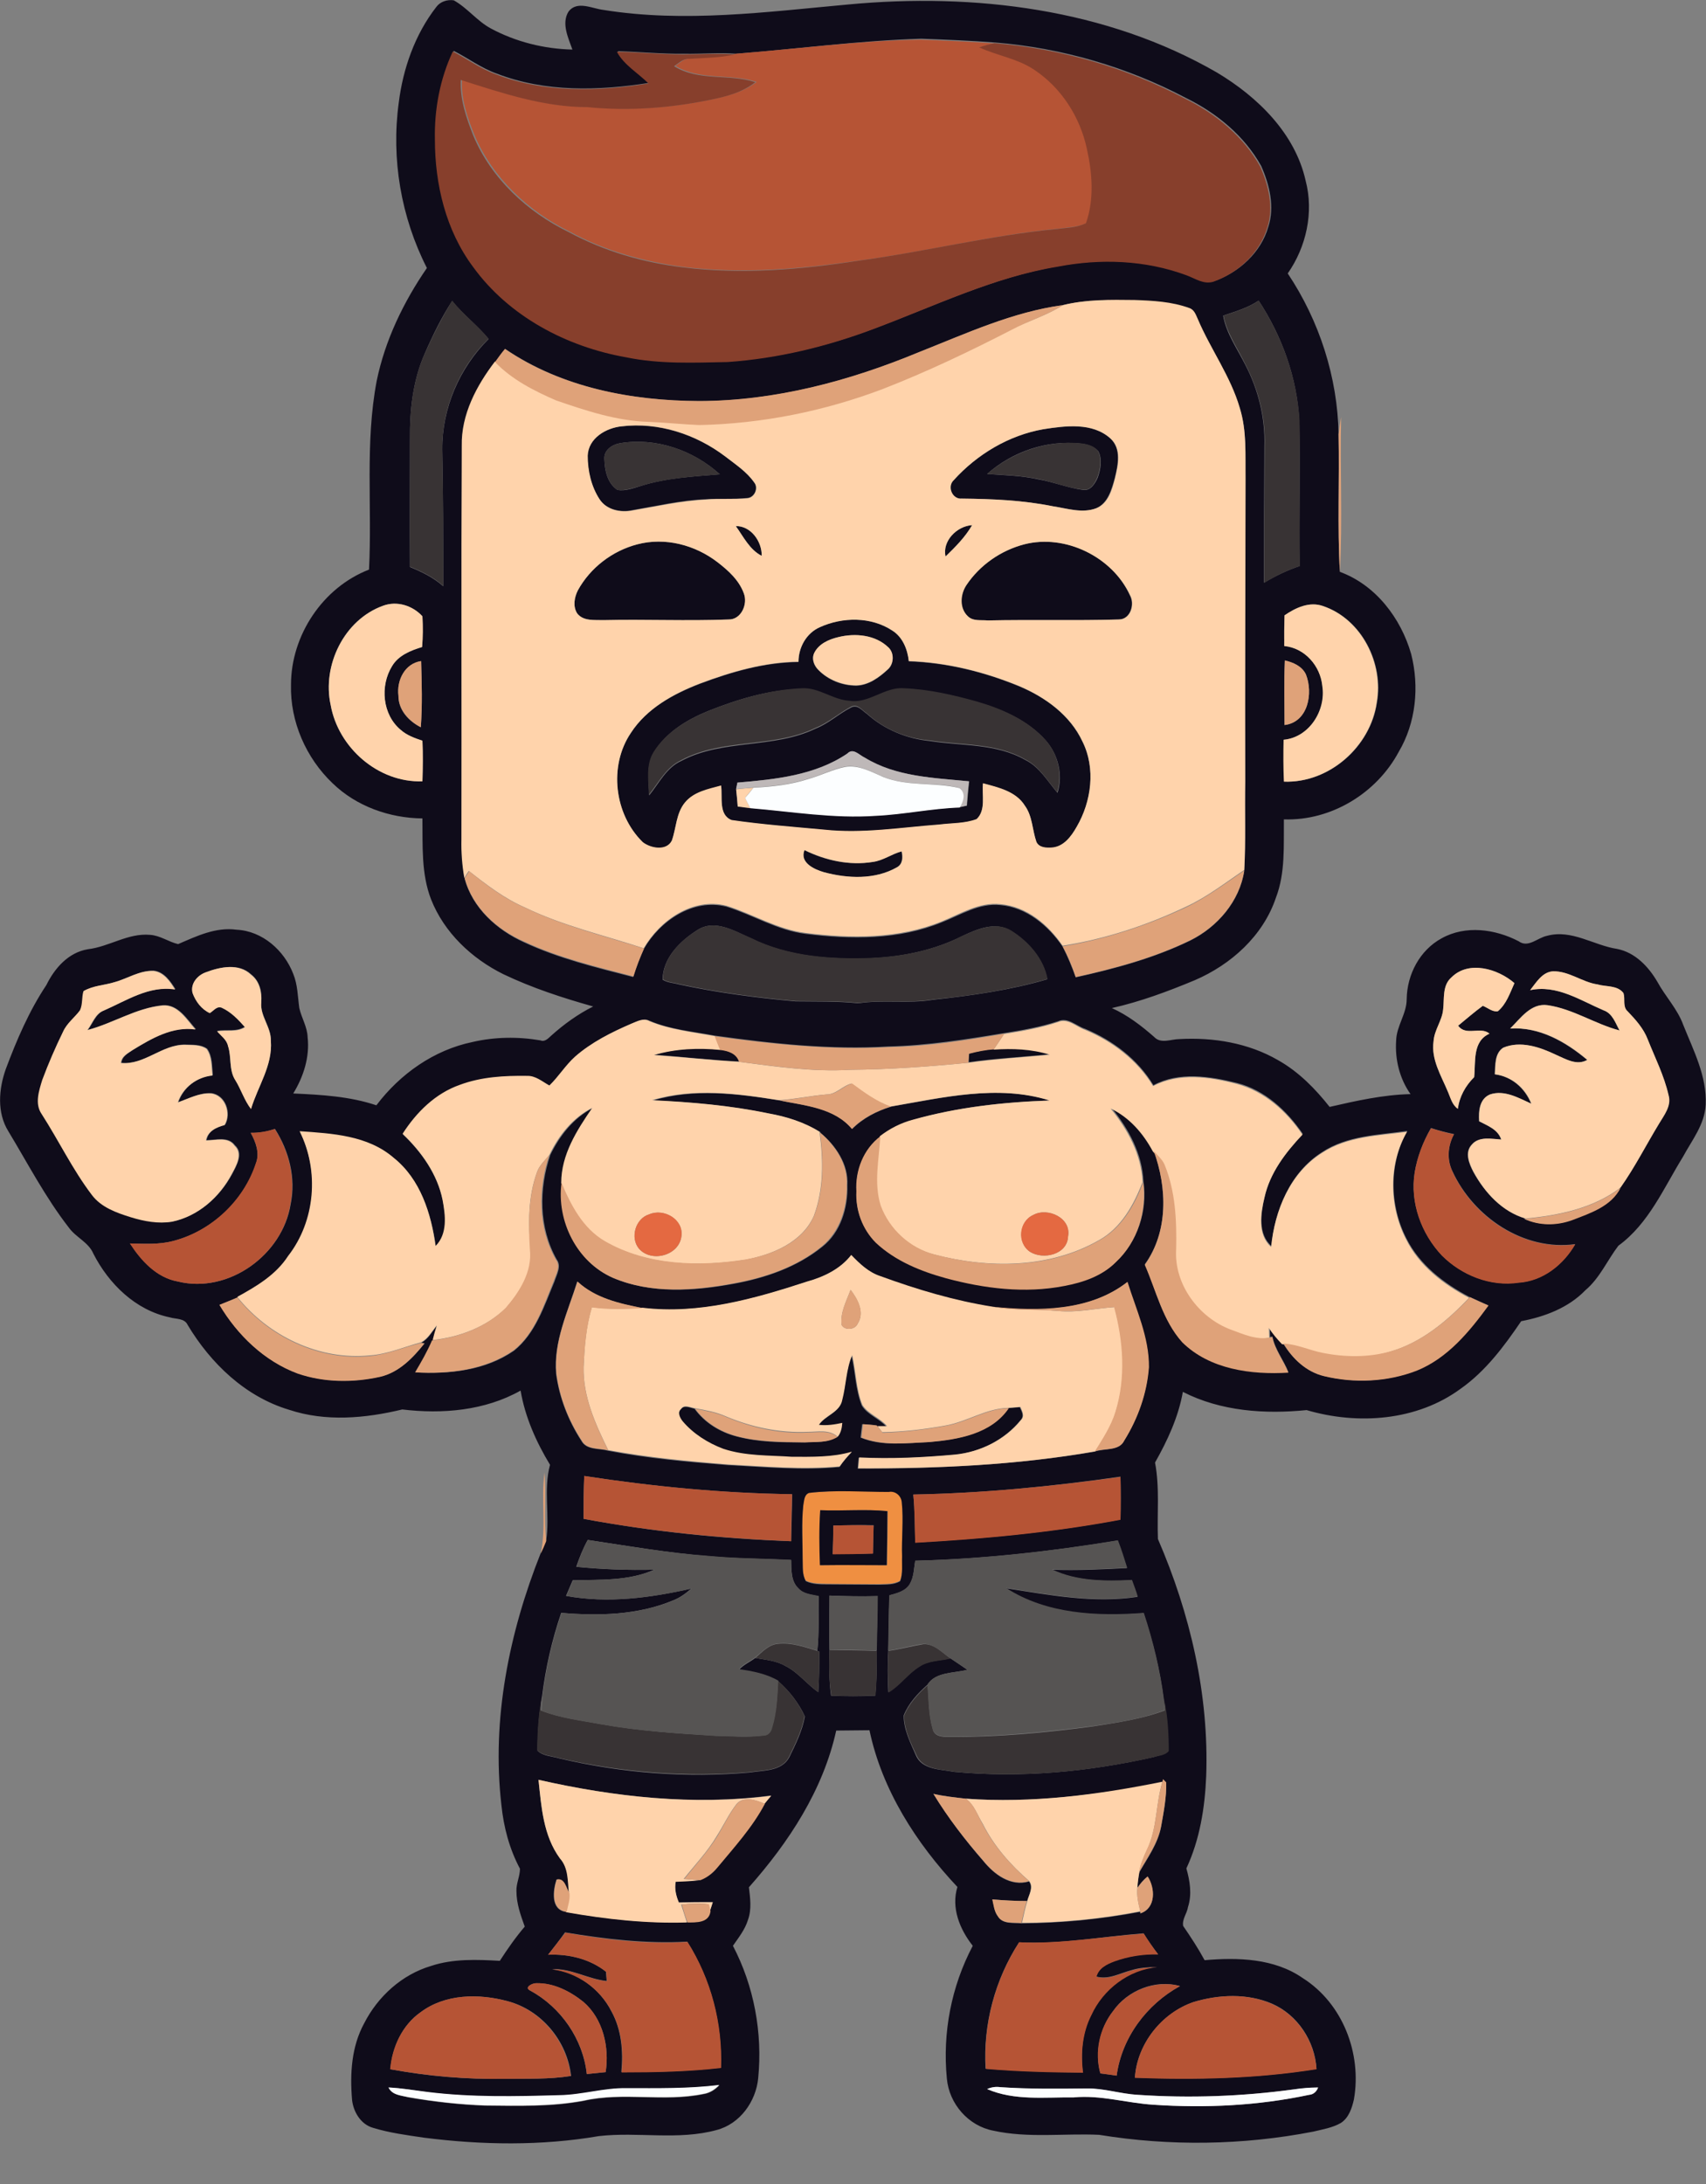 <?xml version="1.0" encoding="utf-8"?>
<!-- Generator: Adobe Illustrator 19.2.0, SVG Export Plug-In . SVG Version: 6.00 Build 0)  -->
<svg version="1.1" id="Layer_1" xmlns="http://www.w3.org/2000/svg" xmlns:xlink="http://www.w3.org/1999/xlink" x="0px" y="0px"
	 viewBox="0 0 533.5 682.9" style="enable-background:new 0 0 533.5 682.9;" xml:space="preserve">
<rect x="0" y="0" width="533.5" height="682.9" fill="#808080" stroke="none"/>
<style type="text/css">
	.st0{fill:#EF8F41;}
	.st1{fill:#0F0C1A;}
	.st2{fill:#B65435;}
	.st3{fill:#873F2C;}
	.st4{fill:#383334;}
	.st5{fill:#FFD3AB;}
	.st6{fill:#DFA279;}
	.st7{fill:#BEB8B8;}
	.st8{fill:#FCFEFF;}
	.st9{fill:#E46941;}
	.st10{fill:#565453;}
</style>
<g>
	<path class="st0" d="M253,466.8c8.2-1,16.6-0.3,24.9-0.5c2-0.4,4,1.2,4.1,3.2c0.6,5.6-0.1,11.3,0.1,17c-0.1,2.5,0.3,5.2-0.6,7.7
		c-2,1.2-4.4,1-6.6,1.1c-5.4,0-10.7,0-16.1-0.1c-2.3-0.1-4.7,0-6.8-1c-1.2-2-0.9-4.5-1-6.8c0.1-5.6-0.4-11.3,0.2-16.9
		C251.5,469.3,251.4,467.4,253,466.8z M256.5,472.2c-0.3,5.7-0.3,11.5,0,17.2c7-0.1,13.9-0.1,20.9,0c0.1-5.6,0.2-11.3,0.2-16.9
		C270.5,471.8,263.5,472.5,256.5,472.2z"/>
</g>
<g>
	<g>
		<path class="st1" d="M136.5,2.1c1.2-1.6,3.4-2.3,5.4-2c4.3,2.4,7.3,6.5,11.6,8.8c7.8,4.2,16.7,6.4,25.5,6.6
			c-1.3-3.7-3.5-8.2-1.2-11.9c2.7-3.5,7.4-0.9,10.9-0.5c25.4,4.1,51.2,0.6,76.6-1.7c39.3-3.7,80.7,1.3,115.3,21.3
			c12.7,7.6,24.4,19,27.7,33.8c2.6,9.9,0.2,20.7-5.6,29c9.9,14.8,15.6,32.5,15.9,50.3c0.3,14.3-0.4,28.7,0.4,43
			c11.2,4.1,19.1,14.5,22.3,25.7c2.6,10.2,1.5,21.5-3.9,30.6c-6.9,12.9-21.1,21.6-35.9,21.1c-0.1,8.2,0.5,16.7-2.5,24.5
			c-4,11.9-14,20.9-25.4,25.8c-8.4,3.5-17,6.7-25.9,8.7c4.9,2.2,9.2,5.5,13.2,9c2.1,2.3,5.3,0.7,7.9,0.7c10.6-0.6,21.6,1.2,30.9,6.6
			c6.4,3.6,11.6,8.9,16.1,14.6c8.3-1.9,16.7-3.8,25.3-4c-3.4-4.8-4.9-10.8-4.5-16.7c0.1-4.6,3.3-8.4,3.3-13
			c0.1-7.7,4.1-15.3,10.9-19c7.5-4.2,16.8-2.9,24.1,0.9c3,2.2,5.9-1.1,8.9-1.7c7.7-2.1,14.6,3,21.9,4.1c5.6,1.1,9.8,5.5,12.6,10.3
			c2.5,4.6,6.3,8.5,8.1,13.5c3.2,8,7.4,16,7,24.9c-0.3,6.2-4.3,11.1-7.1,16.3c-6,9.7-10.7,20.9-20.2,27.8
			c-3.5,4.6-5.8,10.1-10.3,13.9c-5.3,5.5-12.7,8.3-20.1,9.7c-5.3,7.8-11.1,15.6-18.9,21.1c-13.7,10.1-32.2,11.4-48.2,6.7
			c-13,1.3-26.8,0.4-38.7-5.7c-1.4,7.9-4.8,15.2-8.7,22.1c1.5,7.9,0.6,16,0.9,23.9c10.1,23.3,16,48.7,15.1,74.1
			c-0.4,9.9-2,19.9-6.2,28.9c1.1,3.9,1.8,8.1,0.5,12.1c-0.3,2-1.9,3.8-1.5,5.9c2.4,3.5,4.7,7,6.7,10.7c10.4-0.9,21.8-0.6,30.7,5.6
			c12.5,7.9,18.5,23.6,16,37.9c-0.6,2.7-1.6,5.8-4.1,7.4c-2.6,1.5-5.7,2-8.6,2.7c-22.1,4.3-44.9,4.6-67,1c-11-0.5-22.2,1.1-33.1-1.3
			c-7.8-1.5-13.8-8.4-14.5-16.3c-1.4-14.3,1.4-28.8,8.1-41.5c-4.1-5.2-6.8-11.9-4.8-18.4c-12.9-13.7-23.6-30.4-27.5-49
			c-3.5,0-6.9,0.1-10.4,0.1c-4.1,18.6-14.8,34.9-27.3,49c0.4,3.4,0.9,6.9-0.3,10.2c-0.9,3-2.9,5.5-4.7,8.1
			c6.6,12.6,9.3,27.2,7.9,41.4c-0.7,7.3-5.7,14.3-13,16.2c-12,3.3-24.6,0.5-36.8,1.9c-18.1,3.1-36.6,2.8-54.7,0.5
			c-5.4-0.8-10.8-1.5-16-3.1c-3.8-1.1-6.1-5-6.5-8.7c-0.7-8.2-0.2-16.7,3.8-24c4.3-8.4,11.8-15.2,20.9-17.9c6.9-2.3,14.3-2,21.5-1.6
			c2.4-3.7,4.9-7.3,7.8-10.7c-1.3-3.6-2.6-7.2-2.6-11.1c-0.1-2.4,1.1-4.6,1.1-7c-3.3-6.2-5.1-13-5.8-19.9
			c-3.1-26.8,2.4-53.9,12.3-78.8c0.6-1.3,1.2-2.6,1.7-3.9c1.2-7.8-0.9-15.9,1.2-23.7c-4.3-7.1-7.8-14.9-9.2-23.2
			c-11.2,6.3-24.5,7.4-37,5.9c-11.6,2.8-24,3.9-35.4,0.1c-13.7-4.1-24.5-14.5-31.7-26.5c-1-2.2-3.7-1.8-5.6-2.4
			C42.4,409.7,34,401.4,29.2,392c-1.5-3.6-5.5-5.1-7.7-8.2c-7.3-9.4-12.8-20-18.9-30.1c-3.6-5.8-3-13.2-0.8-19.4
			c3.4-9.1,7.3-18.2,12.7-26.3c2.6-5.3,6.9-10.2,13-11.2c6.7-0.8,12.5-5.1,19.4-4.5c3.2,0.2,5.8,2.2,8.8,2.9
			c5.8-2.5,11.8-5.4,18.3-4.5c8.1,0.4,14.9,6.5,17.7,13.8c1.4,3.4,1.4,7.1,1.9,10.7c0.7,3.1,2.5,5.9,2.6,9.1
			c0.7,6.2-1.3,12.4-4.5,17.6c8.8,0.4,17.7,0.9,26,3.7c7.4-9.8,18-17.3,30.1-19.8c6.9-1.6,14.2-1.7,21.2-0.5
			c1.4,0.6,2.5-0.7,3.4-1.5c3.9-3.5,8.3-6.7,13.1-9.1c-9.6-2.7-19.1-5.8-28.1-10.1c-9.9-4.9-18.5-13-22.6-23.4
			c-3.1-8-2.6-16.8-2.7-25.3c-10.3-0.1-20.7-3.8-28.1-11c-8.3-7.9-13.3-19.3-13-30.8c0-15.4,9.9-30.4,24.4-36
			c1-19.6-1.3-39.6,2.4-59c2.6-12.7,8.4-24.7,15.7-35.3c-8.1-15.9-11.2-34.1-8.8-51.7C126,21.6,129.7,10.8,136.5,2.1z M230.2,16.8
			c-5.4-0.4-10.9,0.1-16.3,0c-6.9,0.1-13.8-0.6-20.7-0.8c2.3,4.2,6.6,6.6,9.9,9.9c-15.9,2.5-32.6,3-47.8-2.9
			c-4.8-1.7-8.9-4.8-13.4-7.1c-4,8.6-5.8,18.1-5.6,27.5c0,14,3.4,28.5,11.9,39.8c11.2,15.5,29.2,25,47.8,28.3
			c10.5,2.2,21.2,1.6,31.9,1.5c15.6-1.1,30.9-4.8,45.5-10.3c19-7.1,37.5-16.1,57.6-19.5c13.4-2.5,27.5-2.1,40.4,2.7
			c2.6,1,5.3,2.9,8.3,2c7.7-2.7,14.6-8.9,16.9-16.9c2.1-6.3,0.4-13.2-2.2-19.1c-5.3-9.5-14-16.6-23.6-21.3
			C352.4,20.9,332,15,311.3,13.3c-7.7-0.6-15.4-0.9-23.2-1.2C268.5,12.7,249.4,15.3,230.2,16.8z M132.9,110.4
			c-3.8,8.5-4.8,17.9-4.7,27.1c0,13.3-0.1,26.6,0,39.8c3.7,1.5,7.4,3.3,10.4,6c0-14.3,0-28.5-0.3-42.7c-0.1-12.9,5.4-25.6,14.5-34.6
			c-3.5-4.3-8-7.6-11.4-11.9C138.1,99.2,135.4,104.7,132.9,110.4z M332.4,95.4c-15.8,2.2-30.4,8.9-45,14.7
			c-21.7,9-44.9,15.3-68.6,15.3c-21.1,0-43-4.2-60.8-16.3c-1.1,1.3-2.1,2.7-3.1,4.1c-5.7,7.6-10.6,16.6-10.4,26.4
			c-0.2,41-0.1,82-0.1,123c-0.1,4,0.3,8.1,0.9,12.1c2.4,9.2,10.1,16.1,18.5,19.9c10.9,5.1,22.6,7.9,34.2,10.9c0.9-3,2.1-5.9,3.3-8.7
			c5-8.8,15.4-16,25.9-13.3c8.3,2.6,15.9,7.4,24.7,8.5c14.2,1.8,29.2,1.9,42.6-3.6c5.9-2.3,11.7-6.1,18.3-5.4
			c8.2,0.7,15,6.4,19.5,13c1.6,3.1,2.9,6.3,4.1,9.6c12.2-2.7,24.5-6,35.8-11.5c8.5-4.2,15.5-12.3,16.9-21.8
			c0.5-9.2,0.2-18.4,0.3-27.6c-0.1-31.6,0-63.3,0.1-94.9c-0.1-7.4,0.5-14.9-1.8-22c-2.8-9.9-9.1-18.3-13.1-27.7
			c-0.7-1.3-1.2-3-2.7-3.5c-5.4-2-11.3-2.3-17.1-2.5C347.4,93.7,339.8,93.6,332.4,95.4z M393.6,94c-3.4,2.3-7.3,3.4-11.1,4.7
			c1,5.6,4.4,10.3,6.9,15.3c4.1,7.8,6.3,16.7,6,25.6c-0.1,14.2-0.1,28.4-0.1,42.6c3.5-2.1,7.2-3.9,11.1-5.2
			c-0.2-15.2,0.2-30.3-0.1-45.5C405.6,118.1,400.9,105.1,393.6,94z M119.8,189.4c-12.2,4.3-19.1,18.6-16.4,31
			c2.3,13.4,14.9,24.3,28.7,23.9c0.2-4.2,0.2-8.5,0-12.7c-2.4-0.8-4.9-1.7-6.8-3.4c-5.7-4.8-6.6-13.8-2.7-19.9c2-3.4,5.9-4.9,9.4-6
			c0.2-3.2,0.2-6.4,0.1-9.6C129,189.3,124.1,187.8,119.8,189.4z M401.7,192.4c-0.1,3.2-0.2,6.4,0,9.6c6.4,0.6,11.3,6.3,11.9,12.5
			c1.2,7.6-4.1,16-12.1,16.8c-0.1,4.4-0.1,8.7,0.1,13.1c14.1,0.5,27-10.9,29-24.7c2.2-12.3-4.7-26.1-16.8-30.2
			C409.5,188,405.2,190,401.7,192.4z M124.6,217.5c-0.1,4.5,3.2,8,7,9.9c0.5-6.9,0.3-13.8,0.1-20.7
			C126.6,207.5,124,212.8,124.6,217.5z M401.8,206.5c-0.3,6.7-0.1,13.5-0.1,20.2c7.4-0.9,9-9.9,6.7-15.8
			C407.2,208.3,404.4,207.1,401.8,206.5z M218.1,290.8c-5.4,3.4-10.8,8.7-10.9,15.5c1.5,1,3.4,1,5.1,1.5c12,2.6,24.3,4.2,36.5,5.3
			c6.5,0.1,13.1-0.1,19.6,0.6c7.8-1.2,15.7,0.2,23.4-1.1c12-1.3,24.1-3,35.7-6.4c-1.2-6.4-5.9-11.7-11.3-15.1
			c-4.9-3.1-10.6-0.6-15.3,1.6c-8.7,4.4-18.4,6.4-28.1,6.9c-12.9,0.5-26.3-0.4-38-6.2C229.7,291.1,223.5,287.3,218.1,290.8z
			 M64.4,304c-2.6,0.9-4.9,3.5-4.2,6.3c1,2.7,2.8,5.1,5.4,6.3c1.2-0.6,2.2-2.2,3.7-1.7c2.9,1.4,5.2,3.8,7.3,6.1
			c-2.6,1.7-5.8,0.8-8.7,1.3c1.2,1.5,3,2.7,3.4,4.6c1.1,3.5,0.2,7.5,2.3,10.7c1.8,2.9,2.8,6.3,4.9,9c2.2-7.1,6.8-13.6,6.2-21.3
			c0.1-4.3-3.4-7.7-3-12c0.3-3.2-0.5-6.6-3.2-8.7C74.7,301.1,68.9,302.3,64.4,304z M453.9,305.6c-2.9,2.5-2.2,6.6-2.6,10
			c-0.3,3.5-2.7,6.5-3,10c-0.8,5.7,2.4,10.8,4.5,15.8c0.9,1.8,1.4,4.1,3.1,5.3c0.5-3.9,2.3-7.2,5.1-9.9c0.5-4.8-0.6-11.2,4.8-13.6
			c-2.9-2.4-7.4,0.9-9.8-2.5c2.5-2.1,5-4.3,7.7-6.2c1.5,0.6,3,1.9,4.7,1.7c2.6-2.3,3.8-5.8,5.2-8.8
			C468.4,302.9,459.3,300.2,453.9,305.6z M35.8,307.1c-3.2,1-6.6,1.1-9.5,2.7c-0.6,1.9-0.3,4.1-1.1,6c-1.7,2.3-4.1,4-5.3,6.7
			c-2.4,4.9-4.6,10-6.5,15.1c-1,3.3-2.4,7.4-0.2,10.6c5.3,8.4,9.6,17.4,15.7,25.3c2.9,3.9,7.7,5.6,12.2,7c4.2,1.2,8.5,2.1,12.9,1.4
			c8.1-1.7,14.7-7.6,18.6-14.8c1.4-2.7,3.7-6.5,0.9-9c-2.1-2.9-5.9-1.6-8.9-1.6c0.5-2.9,3.2-4.1,5.8-4.8c2.1-3.6,0.2-9.4-4.3-9.9
			c-3.7-0.2-7,1.7-10.3,2.8c1.6-4.7,5.9-7.9,10.8-8.4c-0.3-2.8-0.1-5.9-1.8-8.3c-1.9-1.4-4.5-1.2-6.8-1.3c-7.2-0.1-12.7,6.4-20,5.7
			c0.2-2.1,2.2-3,3.7-4.1c5.9-3.6,12.4-7.4,19.6-6.4c-2.8-3.1-5.5-7.8-10.3-7.5c-8.3,0.8-15.5,5.6-23.5,7.7c1.6-2.1,2.5-5.1,5.1-6.1
			c7.1-3.1,14.2-7.8,22.3-6.6c-1.6-2.5-3.5-5.4-6.7-5.8C43.6,303.4,39.8,306,35.8,307.1z M478.5,309.6c8.3-1.8,15.7,3.2,22.9,6.3
			c2.8,0.9,3.7,3.9,5,6.3c-7.7-2.1-14.6-6.8-22.5-7.9c-5.2-0.8-8.4,4.1-11.7,7.3c9.1-0.6,17.4,4.2,24.1,9.8
			c-3.3,1.9-6.7-0.3-9.8-1.6c-5-2.4-11.1-4.5-16.5-2.2c-2.7,1.8-2.4,5.5-2.6,8.3c5.3,0.7,9.4,4.3,11.4,9.2c-4-1.8-8.4-4.4-12.9-2.9
			c-3.3,1.4-3.6,5.3-3.4,8.4c2.7,1.4,5.9,2.5,6.9,5.7c-3.1-0.1-7-1.1-9.2,1.6c-2.3,2.4-0.8,6,0.5,8.5c3.6,6.5,9.1,12.5,16.3,14.6
			h-0.5c4.8,2.2,10.2,2.2,15.1,0.4c5.7-2.2,12.2-4.3,15.1-10.1c4.5-6.3,7.9-13.3,12-19.9c1.5-2.8,4-5.7,3-9
			c-1.3-6.1-4.2-11.7-6.5-17.4c-1.3-3.5-3.8-6.2-6.3-8.8c-1.6-1.5-0.7-3.9-1.3-5.7c-1.9-2.5-5.4-1.9-8.1-2.7
			c-4.9-0.7-8.9-4.2-13.9-4.1C482.3,303.9,480.4,307.2,478.5,309.6z M197.4,320.1c-6.3,2.7-12.5,5.8-17.5,10.5c-3,2.7-5.1,6.2-8,9
			c-2.2-1.2-4.3-3.1-7-3c-7.1-0.2-14.3,0.3-21,2.8c-7.6,2.7-13.6,8.6-17.9,15.3c5.9,5.6,10.8,12.6,12.5,20.7
			c0.9,4.8,1.6,10.6-2.2,14.4c-1.4-10.2-4.8-20.9-13.1-27.6c-8.1-7-19.2-7.6-29.4-8.3c6.2,12.4,4.9,28.1-3.6,39
			c-3.8,5.9-10,9.5-15.9,12.8c-1.9,0.8-3.8,1.6-5.6,2.3c5.6,9.4,14,17.6,24.5,21.4c8.3,2.9,17.3,2.9,25.8,1
			c5.8-1.3,10.2-5.9,13.8-10.4l-1-0.2c2.2-1.1,3.3-3.5,4.9-5.3c-0.5,1.5-0.9,3-1.3,4.6c-1.5,3.5-3.4,6.7-5.3,10
			c10.5,0.6,21.8-0.6,30.7-6.8c6.7-5.4,9.4-14,12.6-21.6c0.7-2.2,2.3-4.8,0.7-6.9c-5.6-9.9-5.6-22.1-2-32.7
			c3-6.1,7.3-11.6,13.4-14.7c-4.8,7-9.7,14.7-9.7,23.5c-1.6,12,4.8,24.8,16,29.7c11.9,5,25.3,4.1,37.7,1.8
			c9.9-1.8,19.8-5.2,27.7-11.6c5.7-4.5,8-12.1,7.8-19.2c0.4-6.5-3.6-12.4-8.4-16.4V354c-4.9-3-10.4-4.8-16.1-5.8
			c-11.9-2.5-24.1-3.6-36.3-4.1c12.9-3.9,26.7-2.1,39.7,0c7.9,1.6,17.1,2.3,22.6,8.9c3.4-3.4,7.7-5.6,12.2-7
			c16.3-2.8,33.5-7,49.8-1.9c-14.4,0.5-28.8,2-42.7,6c-3.8,1-7.3,2.8-10.4,5.2c-5.3,4-7.9,10.7-7.5,17.2c-0.4,5.9,1.8,11.9,6.1,15.9
			c6.1,5.8,14,8.9,22,11.1c12,3.3,24.7,4.9,36.9,2.4c5.8-1.1,11.8-3.1,16.1-7.4c6.8-6.3,9.9-16,8.6-25.1c-0.4-8.6-4.6-16.4-10-23
			c5.9,2.8,10.2,7.7,13.2,13.4c4.2,11.5,4.6,25.3-2.8,35.5c3.6,8.2,5.5,17.4,11.7,24.2c8.6,8.5,21.6,10.2,33.2,9.5
			c-1.5-3.8-4.2-7.1-5-11.1l-0.7,0.1c0-0.8-0.1-2.3-0.1-3.1c1.2,1.9,2.6,3.6,4.1,5.1c2.9,4.7,7.2,8.9,12.7,10.2
			c9.5,2.3,19.8,1.9,28.9-1.7c9.7-3.9,16.5-12.2,22.5-20.4c-1.9-0.9-3.8-1.7-5.8-2.6c-8-4.2-15.6-10.1-19.7-18.3
			c-5.3-10.3-5.5-23.5,0.3-33.6c-9,1.3-18.7,1.4-26.6,6.6c-10,6.3-14.8,18-15.9,29.4c-4.3-3.8-3.3-10.4-2.1-15.4
			c1.7-7.7,6.6-14,11.9-19.7c-5-7.3-11.9-13.7-20.6-15.9c-8.5-2.1-18.1-3.6-26.1,0.7c-4.9-8.1-12.7-14-21.3-17.6
			c-2.8-0.9-5.5-3.8-8.5-2.4c-5.5,1.8-11.1,2.8-16.8,3.7c-12,2-24.1,3.9-36.3,4.2c-18.2,1.1-36.3-0.9-54.3-3.4
			c-6.9-1.3-14-1.9-20.5-4.7C201.2,318.2,199.2,319.4,197.4,320.1z M78.4,354.2c1.6,2.9,2.8,6.2,1.7,9.5
			c-3.8,11.7-13.9,21.2-25.8,24.3c-4.4,1.2-9.1,0.9-13.6,0.8c3.5,5.4,8.3,10.7,15,11.9c15.8,3.9,32.7-8.4,35.2-24.2
			c1.7-8.2-0.5-16.6-4.9-23.5C83.5,353.8,81,354.3,78.4,354.2z M442.4,366.6c-1.5,9.4,2.1,19.1,8.5,25.9c6.2,6.2,15.1,9.8,24,8.5
			c7.6-0.5,14-5.6,17.7-12c-16.1,2.2-31.8-8.5-38.4-22.8c-1.8-3.7-1.4-8,0.5-11.6c-2.4-0.5-4.8-1.1-7.2-1.9
			C445,357.1,443.2,361.8,442.4,366.6z M266.2,392.4c-3.4,4.4-8.6,6.8-13.9,8.4c-16.5,5.4-33.8,10.3-51.4,8.2
			c-7.3-1.4-14.8-3.1-20.4-8.3c-2.9,9.4-7.5,18.8-6.6,28.9c1,7.4,3.8,14.6,7.9,20.9c1.6,3,5.6,2.3,8.3,3.1c12.4,2.4,25,3.5,37.6,4.5
			c11.6,0.6,23.2,1.7,34.8,0.6c1.1-1.7,2.4-3.2,3.8-4.6c-6,1.9-12.4,1.6-18.7,1.6c-7.2-0.5-14.6-0.2-21.5-2.5
			c-4.8-1.8-9.4-4.6-12.7-8.6c-0.8-1-1.8-2.8-0.5-3.9c1-1.5,2.9-0.5,4.3-0.2c3.1,4.3,7.9,7.3,13,8.6c6.9,1.9,14.2,1.9,21.3,1.9
			c3.4-0.2,7.1,0.2,10.1-1.7l0.2,0.1c1-1.2,1.3-2.8,1.4-4.3c-2.4,0.5-4.8,0.9-7.3,0.6c2-3,6.6-3.9,7.3-7.8c1.3-4.6,1.3-9.6,3.1-14
			c1.2,5.2,1.2,10.6,3.2,15.6c1.8,2.9,5.4,4,7.7,6.6c-0.8,0-2.2,0-3,0l-0.3-0.4c-1.4-0.2-2.9-0.3-4.3-0.4c-0.2,1.4-0.3,2.8-0.5,4.2
			c6.8,2.8,14.2,1.7,21.3,1.4c9-0.8,19.3-2.5,24.8-10.6c1.2-0.1,2.5-0.2,3.7-0.3c0.6,1.3,1.5,2.8,0.2,4.1
			c-5.1,6.2-12.7,10-20.6,10.8c-10,0.9-20,1.4-30,0.9c-0.1,1.1-0.2,2.3-0.3,3.4c24.8,0,49.6-1.1,74.1-5.3c3-1.1,7.6-0.1,9.2-3.4
			c4.3-6.9,7.1-14.8,7.7-22.9c0.1-9.3-4-17.9-6.7-26.7c-11.8,9.2-27.9,9.2-42,7.8c-12.1-1.9-23.8-5.4-35.3-9.6
			C271.6,397.8,268.8,395.1,266.2,392.4z M182.7,461.5c-0.2,4.4-0.2,8.9-0.2,13.4c21.4,4,43.1,6.2,64.9,7c0.1-4.9,0.3-9.8,0.3-14.7
			C225.9,466.9,204.2,464.8,182.7,461.5z M285.6,467.3c0.5,5,0.5,10,0.6,15c21.5-1.2,43-3.2,64.2-7.2c0.1-4.5,0.1-8.9,0-13.4
			C328.9,464.8,307.3,466.9,285.6,467.3z M253,466.8c-1.6,0.6-1.5,2.5-1.8,3.9c-0.6,5.6-0.2,11.3-0.2,16.9c0.1,2.3-0.2,4.7,1,6.8
			c2.1,1,4.5,1,6.8,1c5.4,0,10.7,0.1,16.1,0.1c2.2-0.1,4.6,0.1,6.6-1.1c0.9-2.4,0.5-5.1,0.6-7.7c-0.2-5.7,0.5-11.4-0.1-17
			c-0.2-2.1-2.1-3.6-4.1-3.2C269.6,466.5,261.2,465.8,253,466.8z M183.8,481.5c-1.5,2.7-2.6,5.5-3.6,8.4c8.1,0.8,16.2,1.1,24.4,0.9
			c-8,3.6-17,3.1-25.5,3.3c-0.7,1.6-1.4,3.3-2.1,4.9c13.1,2.4,26.4,0.6,39.2-2.3c-1.7,1.5-3.6,2.9-5.7,3.7c-11,4.6-23.3,4.9-35,3.9
			c-2.9,8.5-4.9,17.3-6,26.2c-1,5.5-1.4,11.2-1.4,16.9c1.7,1.7,4.5,1.7,6.8,2.4c19.5,4.6,39.7,6.2,59.7,4.4
			c4.2-0.7,9.8-0.3,12.2-4.7c2-4.1,4.1-8.3,4.9-12.8c-1.9-4.2-4.9-8-8.3-11c-3.7-2.2-8-3-12.3-3.6c1.4-1.6,3.4-2.4,5.1-3.7
			c3.2,0.6,6.5,0.8,9.4,2.5c4,2,6.7,5.7,10.3,8.2c0.3-4.2,0.3-8.5,0.3-12.7l-0.6-0.2c0.6-5.7,0.3-11.4,0.4-17.1
			c-2.2-0.5-4.7-0.6-6.3-2.4c-2.4-2.3-2.2-5.9-2.3-8.9c-8.5-0.5-17.1-0.4-25.6-1.2C209.1,485.6,196.5,483.4,183.8,481.5z M286.2,488
			c-0.4,2.4-0.4,5-1.6,7.2c-1.3,2.3-4.1,3-6.4,3.6c-0.3,5.8-0.2,11.5-0.4,17.3c-0.3,4.3-0.2,8.7,0,13c3.6-2.2,6.1-5.8,9.6-8
			c2.9-2,6.5-1.8,9.8-2.6c1.8,1.2,3.6,2.4,5.3,3.6c-4.1,1.1-10,0.6-12.5,4.7c-3,2.7-5.9,5.8-7.4,9.6c0,4.4,2.1,8.5,3.8,12.4
			c1.9,4.6,7.7,4.4,11.9,5.2c20.9,2,42,0,62.4-4.6c1.6-0.6,3.5-0.6,4.6-1.9c0-5.4-0.2-10.8-1.4-16c-1.1-9.2-3.4-18.3-6.3-27.1
			c-14.6,1.2-30.4,0.5-43.1-7.8c13.6,2.1,27.4,4.8,41.2,2.7c-0.6-1.7-1.2-3.5-1.8-5.2c-8.4,0.4-17.3,0.4-25-3.3
			c7.9,0.3,15.7-0.1,23.5-0.5c-0.9-2.9-1.9-5.8-2.9-8.6C328.6,485.1,307.5,487.5,286.2,488z M259.4,498.9c0,5.7-0.1,11.3,0,17
			c-0.1,4.8-0.2,9.5,0.5,14.3c4.6,0.2,9.2,0.2,13.8,0c0.5-4.7,0.5-9.3,0.4-14c0.1-5.7,0.3-11.4,0.3-17.1
			C269.4,499.2,264.4,499.1,259.4,498.9z M168.4,556.5c0.9,8.4,1.4,17.5,6.8,24.5c2.7,3,2.4,7.2,2.8,11c-1-1.6-1.5-4.9-4-4.3
			c-1.1,3.4-1.9,9.5,3,10.1c12.5,2.2,25.1,3.6,37.8,3.2c2.8,0,6.8,0.2,7.2-3.5c0.3-1,0.6-1.9,0.9-2.8c-3.5,0-7,0-10.6,0.1
			c-0.9-2.1-1.4-4.2-1-6.5c2.5-0.1,5-0.2,7.5-0.5c2.1-0.8,3.9-2.2,5.3-3.9c5.4-6.3,11-12.6,14.9-20c0.7-0.8,1.4-1.6,2.1-2.5
			C216.9,564.6,192.2,561.9,168.4,556.5z M302,562.4c-3.4-0.4-6.8-0.8-10.1-1.5c4.6,7.5,9.9,14.4,15.6,21c3.4,4.2,8.5,8.1,14.3,6.4
			c1.4,1.9-0.1,4.2-0.6,6.1c-3.6,0-7.2-0.2-10.8-0.5c0.4,1.8,0.5,3.8,1.7,5.3c1.5,2.6,4.9,1.9,7.4,2.2c12.4-0.1,24.8-1.3,37-3.6
			l0.1,0.5c4.9-1.6,4.7-7.9,2.2-11.5c-1.3,1-2.3,2.2-3.2,3.6c0.1-1.6,0.4-3.2,0.6-4.8c2.6-4.6,5.9-9,6.9-14.4
			c0.8-4.5,1.7-9.1,1.6-13.7l-1-1l-0.2,0.9C343.3,561.2,322.6,563.9,302,562.4z M171.4,611.2c6.4-0.3,13.1,1.3,18.1,5.3
			c0,0.7,0.2,2.2,0.2,2.9c-5.8-0.6-11.1-4-17.1-3.7c7.9,0.9,15,6.1,18.6,13.2c3.2,5.8,3.7,12.5,3.1,19c10.4,0,20.8-0.2,31.1-1.4
			c0.5-13.8-3.1-27.7-10.5-39.4c-12.8,0.7-25.6-0.8-38.2-2.9C175,606.6,173.2,608.9,171.4,611.2z M318.7,607.3
			c-7.6,11.7-11.3,25.7-10.5,39.5c10.1,0.8,20.3,1.1,30.4,1.2c-0.7-6.1-0.2-12.5,2.6-18c3.6-8.1,11.6-14.2,20.6-15
			c-2.7,0.1-5.4,0.2-7.9,1c-3.6,0.9-7.2,3.1-11.1,2c0.7-2.6,3.3-3.9,5.6-4.8c4.4-1.6,9-2.3,13.7-2.2c-1.6-2.1-3.1-4.3-4.5-6.5
			C344.7,605.5,331.8,608,318.7,607.3z M165.8,622.4c9.6,5.2,16.5,15.2,17.7,26.1c2-0.2,3.9-0.4,5.9-0.6c1.2-7.8-0.8-16.7-7-22
			c-4.1-3.3-9.3-5.9-14.7-5.8C166.7,620,163.7,621.4,165.8,622.4z M348.1,628.8c-4.2,5.4-5.8,12.9-4,19.5c1.7,0.2,3.4,0.4,5.1,0.7
			c1.6-11.9,9.4-22.3,19.8-28C361.4,618.8,352.6,622.3,348.1,628.8z M373.2,626c-10,3.5-17.6,13.1-18.3,23.6c19,0.7,38,0.3,56.8-2.7
			c-0.5-8.7-5.9-16.9-13.9-20.4C390.1,623.2,381.1,623.6,373.2,626z M131.5,629.2c-5.7,4-8.9,10.9-9.4,17.8
			c11.8,2.2,23.7,3.2,35.7,3c6.9-0.1,13.9,0.2,20.8-0.9c-1.2-10.9-9.2-20.6-19.9-23.4C149.7,623.3,139.2,623.4,131.5,629.2z
			 M121.5,652.7c1.1,2.4,4,2.5,6.2,3.1c8,1.4,16,2.3,24.1,2.6c10.3,0.1,20.7,0.4,30.8-1.5c12.3-2.8,25,0.5,37.4-2.1
			c2-0.3,3.7-1.4,5-2.8c-9.7,1.2-19.4,1-29.1,1c-7.1-0.1-13.9,2.1-20.9,2.2c-13.7,0.3-27.5,0.7-41.2-1
			C129.6,653.6,125.6,652.9,121.5,652.7z M308.7,653.2c8.5,3.7,18.1,2.5,27.1,2.6c8.4-0.8,16.6,1.7,24.9,2.3
			c16.3,1.1,32.7,0.3,48.7-3.1c1.4-0.1,2.4-1,2.8-2.3c-2.5,0.1-5.1,0.3-7.6,0.6c-16.2,2.2-32.5,2.8-48.8,1.7c-5.4-0.3-10.6-2-16-2
			c-9,0.1-18,0.3-27-0.4C311.4,652.4,310,652.6,308.7,653.2z"/>
	</g>
	<g>
		<path class="st1" d="M194.4,133.3c11.5-1.3,23.2,2.5,32.4,9.4c3.2,2.5,6.6,4.8,9,8.1c1.4,1.7,0.2,4.7-2.1,4.9
			c-4.3,0.5-8.7,0.1-13,0.4c-7.7,0.3-15.3,2.1-22.9,3.4c-3.7,0.8-8.2-0.1-10.4-3.5c-2.6-4-3.7-8.9-3.7-13.6
			C184,137,189.5,133.8,194.4,133.3z M189,143.5c0.1,3.5,0.9,7.6,4.1,9.7c2.4,0.4,4.8-0.5,7.1-1.2c8.1-2.6,16.6-3,24.9-3.7
			c-8.4-7.6-20.1-11.6-31.3-9.7C191.4,139,188.8,140.8,189,143.5z"/>
	</g>
	<g>
		<path class="st1" d="M326.3,134.2c6.9-1,15.3-2.2,20.9,2.9c3.5,3.2,2.4,8.3,1.4,12.4c-1,3.5-2.1,7.8-5.8,9.4
			c-4.4,1.7-9.1,0-13.6-0.6c-9.4-1.9-18.9-2.3-28.5-2.4c-3,0.3-4.7-3.8-2.5-5.8C305.7,142,315.5,136.1,326.3,134.2z M308.7,148.2
			c5.4,0.4,10.8,0.5,16.1,1.7c4.7,0.8,9.3,2.7,14,3.3c2.3,0.3,3.7-2.1,4.5-3.9c0.9-2.6,1.5-5.8,0.1-8.3c-1.4-1.5-3.5-2.1-5.4-2.3
			C327.4,137.5,316.6,141.2,308.7,148.2z"/>
	</g>
	<path class="st1" d="M230.1,164.5c4.7-0.1,8.2,4.8,8.1,9.3C234.4,171.8,232.4,167.7,230.1,164.5z"/>
	<path class="st1" d="M295.7,174c-1.1-4.8,3.5-9.5,8.3-9.8C301.8,168,298.7,171,295.7,174z"/>
	<path class="st1" d="M199.3,170.2c8.7-2.3,18.1,0.2,25.1,5.6c3.3,2.6,6.7,5.6,8.2,9.7c1.4,3.3-0.8,8.3-4.8,8.2
		c-13,0.5-26-0.1-39,0.2c-2.8-0.1-6.3,0.4-8.3-2.1c-1.4-2.2-0.9-5,0.2-7.2C184.6,177.5,191.5,172.3,199.3,170.2z"/>
	<path class="st1" d="M320.3,170.2c12.9-3.3,27.6,3.9,33,15.9c1.6,2.8,0.2,7.6-3.5,7.6c-13.7,0.4-27.3,0-41,0.3
		c-2.1-0.2-4.5,0.3-6.2-1.3c-2.7-2.5-2.4-6.9-0.5-9.7C306.3,176.7,313,172.1,320.3,170.2z"/>
	<g>
		<path class="st1" d="M256.4,196.1c7.1-3.3,16-3.3,22.6,1.1c3.3,2,4.8,5.9,5.2,9.6c11.9,0.4,23.6,3.3,34.5,7.8
			c8.2,3.4,15.9,9,19.8,17.3c4.2,8.4,2.9,18.7-1.8,26.7c-1.7,3-4.1,6.3-7.9,6.5c-1.7,0.1-3.9,0-4.7-1.8c-1.3-3.8-1.2-8-3.6-11.3
			c-2.8-4.5-8.3-5.8-13.1-7c-0.4,3.6,1,8.4-2,11.2c-3.7,1.4-7.8,1.2-11.7,1.7c-12,0.9-24,2.9-36,1.6c-9.6-0.9-19.3-1.6-28.9-3
			c-4.2-1.6-2.8-7.2-3.3-10.8c-4,1.2-8.6,1.9-11.3,5.3c-2.8,3.4-2.7,7.9-4.1,11.9c-1.6,3.4-6.6,2.4-9.1,0.5
			c-8.9-8.7-10.8-23.8-3.7-34.2c4.9-7.7,13.3-12.2,21.6-15.4c9.8-3.7,20.2-6.7,30.8-6.8C249.7,202.4,252.2,198,256.4,196.1z
			 M262.2,199.2c-3,0.7-6.2,2.1-7.6,5.1c-0.9,1.8-0.1,3.8,1.3,5.2c3.1,3.2,7.5,4.9,11.9,4.9c3.8-0.1,7.1-2.5,9.8-5
			c2-1.7,2.2-5.3,0.1-7C273.7,198.5,267.5,197.9,262.2,199.2z M221.5,222.3c-6.6,2.7-13.2,6.6-17,13c-2.5,4-1.6,8.9-1.5,13.4
			c3.1-3.8,5.4-8.7,10.1-10.8c13-6.9,28.8-3.7,42-10.1c4.1-1.6,7.4-4.8,11.3-6.7c1.9-0.8,3.3,1.2,4.7,2.1c5.4,4.9,12.5,7.8,19.7,8.5
			c10,1.6,20.7,0.7,29.8,5.9c4.5,2.2,7,6.7,10.1,10.3c1.8-5.6,0.2-12-3.7-16.4c-5.5-6.2-13.4-9.6-21.2-11.9
			c-7.5-2.1-15.2-3.9-23-4.2c-6.1-0.5-11,4.9-17.1,3.9c-5.2-0.3-9.5-4.2-14.8-3.9C240.7,215.6,230.8,218.6,221.5,222.3z M265,235.6
			c-10.1,6.8-22.6,8.1-34.4,9.1c-0.1,0.5-0.3,1.5-0.4,2c0.2,1.8,0.3,3.6,0.5,5.4c1.3,0.1,2.6,0.3,3.9,0.5c13,1.1,26,3.2,39.2,2.4
			c8.8-0.4,17.4-2.3,26.3-2.6c0.6-0.1,1.7-0.4,2.3-0.5c0.2-2.5,0.4-5.1,0.7-7.6c-11.1-1.1-22.8-1.4-32.6-7.4
			C268.7,236.1,266.8,233.8,265,235.6z"/>
	</g>
	<path class="st1" d="M257.6,272.7c-3-0.9-7.5-3-6.1-6.9c6.6,3.3,14.1,4.9,21.4,3.7c3.2-0.5,5.9-2.5,9-3.3c0.4,1.8,0.4,4-1.5,5
		C273.6,275.1,265,274.8,257.6,272.7z"/>
	<path class="st1" d="M204.5,329.8c6.7-2,13.8-2.3,20.8-1.6c2.4,0.3,5,1.1,5.9,3.7C222.3,331.5,213.4,330.4,204.5,329.8z"/>
	<path class="st1" d="M303.1,329.4c2.5-0.7,5.1-1.2,7.8-1.4c5.9-0.4,11.9-0.2,17.6,1.6c-8.5,0.9-17,1.3-25.5,2.5
		C302.9,331.5,303,330.1,303.1,329.4z"/>
	<g>
		<path class="st1" d="M256.5,472.2c7,0.3,14-0.4,21,0.3c0,5.6-0.1,11.3-0.2,16.9c-7,0-13.9-0.1-20.9,0
			C256.2,483.7,256.1,478,256.5,472.2z M260.6,477c0,3-0.1,6-0.2,8.9c4.2,0,8.4,0,12.6-0.2c0-2.9,0.1-5.9,0.2-8.8
			C269,476.8,264.8,476.9,260.6,477z"/>
	</g>
</g>
<g>
	<path class="st2" d="M230.2,16.8c19.2-1.5,38.4-4.1,57.7-4.4c7.7,0.3,15.5,0.6,23.2,1.2c-1.5,0.3-3,0.7-4.5,1.1
		c5.6,2.6,12,3.5,17.2,7c8.5,5.6,14.4,14.8,16.5,24.8c1.7,7.5,2.3,15.8-0.3,23.2c-2.8,1.3-6,1.4-9.1,1.8c-20.9,2-41.2,7.2-61.9,9.9
		c-18.2,2.7-36.7,4.3-55,2.1c-12.4-1.6-24.7-5-35.7-11c-12.9-6.3-24.2-16.8-29.9-30.2c-2.2-5.5-4.3-11.3-3.9-17.4
		c12.8,4.2,25.9,8.6,39.6,8.5c12.9,1.3,25.9,0.3,38.5-2.3c4.9-1.1,10-2.3,14-5.5c-8.3-2.7-17.7-0.3-25.4-5c1.5-1,2.8-2.4,4.7-2.3
		C220.6,17.9,225.4,17.9,230.2,16.8z"/>
	<path class="st2" d="M78.4,354.2c2.6,0,5.1-0.4,7.5-1.2c4.4,6.9,6.6,15.4,4.9,23.5c-2.4,15.8-19.3,28.1-35.2,24.2
		c-6.7-1.2-11.5-6.5-15-11.9c4.5,0.1,9.2,0.4,13.6-0.8c11.9-3.1,22-12.6,25.8-24.3C81.3,360.5,80,357.1,78.4,354.2z"/>
	<path class="st2" d="M442.4,366.6c0.8-4.9,2.6-9.6,5.1-13.8c2.4,0.7,4.7,1.4,7.2,1.9c-2,3.5-2.3,7.9-0.5,11.6
		c6.5,14.4,22.3,25,38.4,22.8c-3.7,6.4-10.1,11.5-17.7,12c-8.8,1.3-17.8-2.3-24-8.5C444.4,385.7,440.9,376,442.4,366.6z"/>
	<path class="st2" d="M182.7,461.5c21.5,3.3,43.2,5.4,65,5.7c-0.1,4.9-0.3,9.8-0.3,14.7c-21.7-0.9-43.5-3-64.9-7
		C182.5,470.4,182.5,465.9,182.7,461.5z"/>
	<path class="st2" d="M285.6,467.3c21.7-0.4,43.3-2.5,64.8-5.5c0.1,4.5,0.1,8.9,0,13.4c-21.2,4-42.7,6-64.2,7.2
		C286,477.3,286.1,472.3,285.6,467.3z"/>
	<path class="st2" d="M260.6,477c4.2-0.1,8.4-0.2,12.6,0c-0.1,2.9-0.1,5.8-0.2,8.8c-4.2,0.1-8.4,0.2-12.6,0.2
		C260.5,483,260.6,480,260.6,477z"/>
	<path class="st2" d="M171.4,611.2c1.8-2.3,3.6-4.6,5.4-6.9c12.6,2.2,25.4,3.7,38.2,2.9c7.4,11.7,11,25.5,10.5,39.4
		c-10.3,1.2-20.7,1.4-31.1,1.4c0.6-6.5,0.1-13.2-3.1-19c-3.6-7.1-10.7-12.2-18.6-13.2c6-0.3,11.2,3.1,17.1,3.7
		c-0.1-0.7-0.2-2.2-0.2-2.9C184.5,612.5,177.8,610.9,171.4,611.2z"/>
	<path class="st2" d="M318.7,607.3c13.1,0.6,26-1.8,39-2.7c1.4,2.3,2.9,4.4,4.5,6.5c-4.6-0.1-9.3,0.6-13.7,2.2
		c-2.4,0.9-4.9,2.1-5.6,4.8c3.9,1.1,7.4-1.1,11.1-2c2.6-0.8,5.3-0.9,7.9-1c-8.9,0.8-16.9,6.9-20.6,15c-2.8,5.5-3.4,11.9-2.6,18
		c-10.2-0.1-20.3-0.3-30.4-1.2C307.4,633,311.2,619,318.7,607.3z"/>
	<path class="st2" d="M165.8,622.4c-2.1-1,0.8-2.4,1.9-2.3c5.4-0.2,10.5,2.5,14.7,5.8c6.2,5.3,8.2,14.2,7,22c-2,0.2-3.9,0.4-5.9,0.6
		C182.4,637.6,175.4,627.6,165.8,622.4z"/>
	<path class="st2" d="M348.1,628.8c4.5-6.4,13.3-9.9,20.9-7.8c-10.4,5.7-18.2,16.1-19.8,28c-1.7-0.2-3.4-0.5-5.1-0.7
		C342.2,641.7,343.8,634.2,348.1,628.8z"/>
	<path class="st2" d="M373.2,626c8-2.4,16.9-2.8,24.6,0.6c8,3.5,13.3,11.7,13.9,20.4c-18.8,3-37.9,3.4-56.8,2.7
		C355.6,639.1,363.2,629.4,373.2,626z"/>
	<path class="st2" d="M131.5,629.2c7.7-5.8,18.2-5.9,27.1-3.5c10.6,2.8,18.6,12.5,19.9,23.4c-6.9,1.1-13.8,0.8-20.8,0.9
		c-12,0.2-23.9-0.9-35.7-3C122.6,640.1,125.8,633.2,131.5,629.2z"/>
</g>
<g>
	<path class="st3" d="M311,13.5c20.7,1.7,41.1,7.6,59.5,17.3c9.6,4.7,18.4,11.9,23.6,21.3c2.6,5.9,4.3,12.8,2.2,19.1
		c-2.4,8-9.2,14.2-16.9,16.9c-3,0.9-5.6-1-8.3-2c-12.9-4.8-27-5.3-40.4-2.7c-20.1,3.3-38.6,12.4-57.6,19.5
		c-14.6,5.5-29.9,9.2-45.5,10.3c-10.6,0.2-21.4,0.7-31.9-1.5c-18.6-3.3-36.6-12.8-47.8-28.3C139.4,72,136,57.6,136,43.6
		c-0.2-9.4,1.6-19,5.6-27.5c4.5,2.3,8.6,5.4,13.4,7.1c15.2,5.9,32,5.4,47.8,2.9c-3.3-3.3-7.6-5.7-9.9-9.9c6.9,0.1,13.8,0.8,20.7,0.8
		c5.4,0,10.9-0.4,16.3,0c-4.7,1.1-9.6,1.1-14.4,1.4c-1.9-0.1-3.3,1.4-4.7,2.3c7.7,4.8,17.1,2.3,25.4,5c-4,3.2-9.1,4.5-14,5.5
		c-12.6,2.6-25.7,3.6-38.5,2.3c-13.7,0-26.7-4.4-39.6-8.5c-0.3,6,1.7,11.8,3.9,17.4c5.6,13.4,16.9,23.9,29.9,30.2
		c11.1,6,23.3,9.5,35.7,11c18.3,2.3,36.9,0.7,55-2.1c20.7-2.8,41.1-7.9,61.9-9.9c3-0.4,6.2-0.4,9.1-1.8c2.6-7.4,2-15.6,0.3-23.2
		c-2.1-9.9-7.9-19.1-16.5-24.8c-5.2-3.5-11.6-4.4-17.2-7C308,14.2,309.5,13.8,311,13.5z"/>
</g>
<g>
	<path class="st4" d="M132.9,110.4c2.5-5.6,5.3-11.1,8.5-16.4c3.4,4.3,7.9,7.7,11.4,11.9c-9.2,9-14.6,21.7-14.5,34.6
		c0.3,14.2,0.3,28.5,0.3,42.7c-3-2.7-6.7-4.5-10.4-6c-0.1-13.3,0-26.6,0-39.8C128.1,128.3,129.1,118.8,132.9,110.4z"/>
	<path class="st4" d="M393.6,94c7.3,11.1,12,24.1,12.8,37.5c0.2,15.2-0.2,30.3,0.1,45.5c-3.9,1.2-7.6,3.1-11.1,5.2
		c0-14.2,0-28.4,0.1-42.6c0.3-8.9-1.9-17.7-6-25.6c-2.4-5-5.8-9.7-6.9-15.3C386.4,97.4,390.3,96.3,393.6,94z"/>
	<path class="st4" d="M189,143.5c-0.2-2.7,2.4-4.5,4.8-4.9c11.2-1.9,23,2.1,31.3,9.7c-8.4,0.7-16.9,1.2-24.9,3.7
		c-2.3,0.6-4.7,1.5-7.1,1.2C190,151.2,189.1,147,189,143.5z"/>
	<path class="st4" d="M308.7,148.2c7.9-6.9,18.7-10.6,29.2-9.6c1.9,0.2,4.1,0.7,5.4,2.3c1.4,2.5,0.8,5.7-0.1,8.3
		c-0.8,1.8-2.1,4.3-4.5,3.9c-4.8-0.5-9.3-2.4-14-3.3C319.5,148.7,314.1,148.5,308.7,148.2z"/>
	<path class="st4" d="M221.5,222.3c9.3-3.7,19.2-6.7,29.3-7.1c5.3-0.3,9.6,3.6,14.8,3.9c6.1,1,11-4.4,17.1-3.9
		c7.8,0.3,15.5,2.1,23,4.2c7.8,2.3,15.6,5.7,21.2,11.9c3.9,4.4,5.5,10.8,3.7,16.4c-3.1-3.6-5.6-8.1-10.1-10.3
		c-9.1-5.2-19.8-4.3-29.8-5.9c-7.3-0.6-14.3-3.5-19.7-8.5c-1.4-0.9-2.8-3-4.7-2.1c-3.9,2-7.2,5.1-11.3,6.7c-13.2,6.4-29,3.1-42,10.1
		c-4.7,2.2-7,7-10.1,10.8c-0.1-4.5-1-9.4,1.5-13.4C208.3,228.9,214.9,225,221.5,222.3z"/>
	<path class="st4" d="M218.1,290.8c5.4-3.5,11.6,0.3,16.8,2.5c11.7,5.8,25.1,6.7,38,6.2c9.7-0.5,19.4-2.4,28.1-6.9
		c4.7-2.1,10.5-4.6,15.3-1.6c5.4,3.4,10.1,8.7,11.3,15.1c-11.6,3.4-23.7,5.2-35.7,6.4c-7.7,1.3-15.6,0-23.4,1.1
		c-6.5-0.7-13.1-0.5-19.6-0.6c-12.3-1.1-24.5-2.7-36.5-5.3c-1.7-0.5-3.6-0.5-5.1-1.5C207.3,299.5,212.7,294.1,218.1,290.8z"/>
	<path class="st4" d="M243.2,514c4.3-0.5,8.4,1,12.4,2.2l0.6,0.2c0,4.2,0,8.5-0.3,12.7c-3.6-2.5-6.3-6.2-10.3-8.2
		c-2.9-1.7-6.2-1.9-9.4-2.5C238.3,516.6,240.3,514.3,243.2,514z"/>
	<path class="st4" d="M277.8,516.2c3.7-0.5,7.3-1.5,11-2.1c3.4-0.2,5.9,2.7,8.5,4.5c-3.3,0.8-6.9,0.6-9.8,2.6c-3.6,2.2-6,5.9-9.6,8
		C277.6,524.9,277.6,520.5,277.8,516.2z"/>
	<path class="st4" d="M259.4,515.9c4.9,0.1,9.9,0.1,14.8,0.3c0,4.7,0,9.3-0.4,14c-4.6,0.1-9.2,0.2-13.8,0
		C259.2,525.4,259.2,520.7,259.4,515.9z"/>
	<path class="st4" d="M243.3,525.6c3.5,3.1,6.4,6.8,8.3,11c-0.8,4.5-2.9,8.7-4.9,12.8c-2.3,4.4-7.9,4-12.2,4.7
		c-20,1.7-40.2,0.1-59.7-4.4c-2.3-0.7-5-0.7-6.8-2.4c0-5.6,0.4-11.3,1.4-16.9c-0.1,1.5-0.2,2.9-0.3,4.4c6.1,2.4,12.6,3.1,18.9,4.3
		c11.8,2.1,23.7,2.9,35.6,3.6c5,0.1,10.1,0.6,15.1-0.1c1.4,0,2.3-1.2,2.6-2.5C242.9,535.5,243,530.5,243.3,525.6z"/>
	<path class="st4" d="M282.7,536.5c1.5-3.8,4.4-6.9,7.4-9.6c0.4,4.6,0.3,9.3,1.6,13.7c0.4,2.4,3.1,2.5,5.1,2.5
		c15.1,0.1,30.1-1.3,45-3.3c7.6-1.2,15.3-2.3,22.5-5c-0.1-0.8-0.2-2.5-0.2-3.3c1.1,5.3,1.4,10.7,1.4,16c-1.1,1.4-3.1,1.4-4.6,1.9
		c-20.4,4.6-41.5,6.6-62.4,4.6c-4.1-0.8-9.9-0.6-11.9-5.2C284.8,545,282.8,540.9,282.7,536.5z"/>
</g>
<g>
	<g>
		<path class="st5" d="M332.4,95.4c7.3-1.8,14.9-1.7,22.4-1.6c5.7,0.2,11.6,0.5,17.1,2.5c1.6,0.5,2.1,2.2,2.7,3.5
			c4,9.4,10.2,17.8,13.1,27.7c2.2,7.1,1.7,14.7,1.8,22c0,31.6-0.2,63.3-0.1,94.9c-0.2,9.2,0.2,18.4-0.3,27.6
			c-5.9,4-11.7,8.5-18.2,11.5c-12.2,5.8-25.2,10.1-38.6,12.2c-4.5-6.6-11.2-12.3-19.5-13c-6.6-0.7-12.4,3-18.3,5.4
			c-13.4,5.5-28.4,5.4-42.6,3.6c-8.8-1.1-16.4-5.9-24.7-8.5c-10.5-2.7-20.8,4.5-25.9,13.3c-12.4-4.1-25.2-7-37-12.7
			c-6.5-2.8-12.1-7.1-17.7-11.5c-0.4,0.6-1.1,1.6-1.4,2.2c-0.7-4-1-8-0.9-12.1c0.1-41-0.1-82,0.1-123c-0.2-9.8,4.6-18.8,10.4-26.4
			c5.3,5.5,12.2,9,19.1,12c9.3,3.2,18.9,6.3,28.8,6.7c5.3,0.2,10.6,0.8,16,1c19.5-0.4,38.9-4.3,57.2-11.2
			c13.9-5.4,27.3-11.8,40.5-18.6C321.7,100.3,327.4,98.6,332.4,95.4z M194.4,133.3c-4.9,0.5-10.4,3.7-10.6,9.2
			c0,4.7,1.1,9.6,3.7,13.6c2.2,3.4,6.6,4.3,10.4,3.5c7.6-1.3,15.1-3,22.9-3.4c4.3-0.4,8.7,0,13-0.4c2.2-0.2,3.5-3.2,2.1-4.9
			c-2.3-3.4-5.8-5.6-9-8.1C217.6,135.7,205.9,131.9,194.4,133.3z M326.3,134.2c-10.8,1.9-20.7,7.8-28,15.9c-2.2,2-0.5,6.1,2.5,5.8
			c9.5,0.1,19.1,0.5,28.5,2.4c4.4,0.7,9.2,2.3,13.6,0.6c3.7-1.5,4.9-5.8,5.8-9.4c1-4.1,2.1-9.2-1.4-12.4
			C341.6,132,333.2,133.1,326.3,134.2z M230.1,164.5c2.4,3.3,4.3,7.4,8.1,9.3C238.3,169.3,234.8,164.4,230.1,164.5z M295.7,174
			c3.1-3,6.1-6,8.3-9.8C299.2,164.5,294.6,169.2,295.7,174z M199.3,170.2c-7.8,2-14.7,7.3-18.6,14.4c-1.1,2.2-1.6,5-0.2,7.2
			c1.9,2.5,5.4,2,8.3,2.1c13-0.3,26,0.3,39-0.2c4,0.1,6.1-4.8,4.8-8.2c-1.5-4.1-4.8-7.1-8.2-9.7C217.4,170.4,208,167.9,199.3,170.2z
			 M320.3,170.2c-7.3,1.9-13.9,6.5-18.1,12.8c-1.9,2.9-2.2,7.2,0.5,9.7c1.6,1.6,4.1,1.1,6.2,1.3c13.7-0.3,27.4,0.1,41-0.3
			c3.7,0,5.1-4.8,3.5-7.6C347.8,174.1,333.1,166.9,320.3,170.2z M256.4,196.1c-4.2,1.8-6.7,6.3-6.7,10.8
			c-10.6,0.1-20.9,3.1-30.8,6.8c-8.3,3.2-16.6,7.8-21.6,15.4c-7,10.4-5.2,25.5,3.7,34.2c2.4,1.9,7.4,2.9,9.1-0.5
			c1.4-3.9,1.3-8.5,4.1-11.9s7.3-4.2,11.3-5.3c0.5,3.5-0.9,9.2,3.3,10.8c9.6,1.4,19.2,2.1,28.9,3c12,1.3,24-0.7,36-1.6
			c3.9-0.5,8-0.3,11.7-1.7c3-2.8,1.6-7.6,2-11.2c4.8,1.3,10.3,2.5,13.1,7c2.4,3.3,2.3,7.6,3.6,11.3c0.8,1.8,3,1.9,4.7,1.8
			c3.8-0.2,6.2-3.5,7.9-6.5c4.6-7.9,6-18.3,1.8-26.7c-3.8-8.2-11.6-13.8-19.8-17.3c-11-4.5-22.7-7.4-34.5-7.8
			c-0.4-3.7-1.9-7.5-5.2-9.6C272.4,192.8,263.5,192.9,256.4,196.1z M257.6,272.7c7.5,2,16,2.4,22.9-1.5c1.9-1,1.9-3.2,1.5-5
			c-3.1,0.8-5.8,2.9-9,3.3c-7.4,1.2-14.8-0.5-21.4-3.7C250,269.7,254.5,271.8,257.6,272.7z"/>
	</g>
	<path class="st5" d="M119.8,189.4c4.3-1.6,9.2-0.1,12.3,3.3c0.2,3.2,0.2,6.4-0.1,9.6c-3.6,1.1-7.4,2.6-9.4,6
		c-3.8,6.2-3,15.2,2.7,19.9c1.9,1.7,4.4,2.6,6.8,3.4c0.2,4.2,0.1,8.5,0,12.7c-13.8,0.5-26.3-10.5-28.7-23.9
		C100.7,208.1,107.6,193.8,119.8,189.4z"/>
	<path class="st5" d="M401.7,192.4c3.5-2.4,7.8-4.4,12-2.9c12.1,4.1,19,18,16.8,30.2c-2,13.8-14.9,25.2-29,24.7
		c-0.2-4.4-0.2-8.7-0.1-13.1c8-0.7,13.3-9.2,12.1-16.8c-0.6-6.3-5.5-11.9-11.9-12.5C401.6,198.8,401.6,195.6,401.7,192.4z"/>
	<path class="st5" d="M262.2,199.2c5.3-1.3,11.5-0.7,15.5,3.1c2,1.7,1.9,5.3-0.1,7c-2.7,2.5-6,4.9-9.8,5c-4.4,0-8.9-1.8-11.9-4.9
		c-1.3-1.3-2.1-3.4-1.3-5.2C256,201.3,259.2,199.9,262.2,199.2z"/>
	<path class="st5" d="M230.2,246.8c1.8-0.2,3.6-0.4,5.4-0.5c-0.9,1.1-1.8,2.1-2.6,3.2c0.5,1.1,1.1,2.1,1.6,3.2
		c-1.3-0.2-2.6-0.3-3.9-0.5C230.6,250.4,230.4,248.6,230.2,246.8z"/>
	<path class="st5" d="M64.4,304c4.5-1.7,10.3-2.9,14.1,0.8c2.7,2,3.4,5.5,3.2,8.7c-0.4,4.3,3.1,7.7,3,12c0.6,7.7-4.1,14.2-6.2,21.3
		c-2.1-2.7-3.1-6.1-4.9-9c-2.1-3.2-1.1-7.2-2.3-10.7c-0.4-2-2.2-3.2-3.4-4.6c2.9-0.6,6.1,0.4,8.7-1.3c-2.1-2.4-4.4-4.8-7.3-6.1
		c-1.5-0.6-2.5,1-3.7,1.7c-2.6-1.2-4.4-3.6-5.4-6.3C59.5,307.5,61.8,304.9,64.4,304z"/>
	<path class="st5" d="M453.9,305.6c5.4-5.4,14.5-2.7,19.7,1.8c-1.4,3.1-2.5,6.6-5.2,8.8c-1.7,0.3-3.1-1.1-4.7-1.7
		c-2.6,1.9-5.1,4.1-7.7,6.2c2.4,3.4,7,0.1,9.8,2.5c-5.4,2.4-4.3,8.8-4.8,13.6c-2.7,2.7-4.6,6.1-5.1,9.9c-1.8-1.2-2.3-3.4-3.1-5.3
		c-2.1-5.1-5.3-10.1-4.5-15.8c0.2-3.6,2.7-6.5,3-10C451.7,312.2,451,308.1,453.9,305.6z"/>
	<path class="st5" d="M35.8,307.1c4.1-1.1,7.8-3.7,12.2-3.5c3.2,0.4,5.2,3.3,6.7,5.8c-8.1-1.3-15.2,3.5-22.3,6.6
		c-2.7,1-3.5,4-5.1,6.1c8-2.1,15.2-6.9,23.5-7.7c4.8-0.4,7.5,4.4,10.3,7.5c-7.2-1-13.7,2.8-19.6,6.4c-1.5,1-3.6,2-3.7,4.1
		c7.3,0.7,12.8-5.8,20-5.7c2.3,0.1,4.9-0.1,6.8,1.3c1.7,2.4,1.5,5.5,1.8,8.3c-4.9,0.5-9.2,3.7-10.8,8.4c3.4-1.2,6.7-3,10.3-2.8
		c4.5,0.5,6.5,6.3,4.3,9.9c-2.6,0.7-5.3,1.9-5.8,4.8c3,0,6.8-1.3,8.9,1.6c2.8,2.6,0.5,6.4-0.9,9c-3.8,7.2-10.5,13.1-18.6,14.8
		c-4.3,0.7-8.7-0.1-12.9-1.4c-4.5-1.4-9.3-3.1-12.2-7c-6-7.9-10.3-16.9-15.7-25.3c-2.2-3.2-0.8-7.3,0.2-10.6
		c1.9-5.1,4.1-10.2,6.5-15.1c1.2-2.7,3.6-4.4,5.3-6.7c0.9-1.9,0.5-4,1.1-6C29.2,308.1,32.6,308.1,35.8,307.1z"/>
	<path class="st5" d="M478.5,309.6c1.9-2.4,3.8-5.7,7.2-5.9c5-0.1,9.1,3.4,13.9,4.1c2.7,0.8,6.2,0.2,8.1,2.7
		c0.6,1.9-0.3,4.3,1.3,5.7c2.5,2.6,5,5.4,6.3,8.8c2.3,5.8,5.1,11.3,6.5,17.4c1,3.4-1.4,6.3-3,9c-4,6.6-7.5,13.5-12,19.9
		c-8.5,6.5-19.3,8.7-29.7,9.7c-7.3-2.1-12.8-8.1-16.3-14.6c-1.3-2.5-2.8-6-0.5-8.5c2.3-2.7,6.2-1.8,9.2-1.6
		c-1.1-3.2-4.3-4.3-6.9-5.7c-0.2-3.1,0-7,3.4-8.4c4.5-1.5,8.9,1.1,12.9,2.9c-1.9-4.9-6.1-8.5-11.4-9.2c0.2-2.8-0.1-6.5,2.6-8.3
		c5.4-2.3,11.5-0.2,16.5,2.2c3,1.3,6.5,3.5,9.8,1.6c-6.7-5.7-15-10.4-24.1-9.8c3.2-3.2,6.5-8,11.7-7.3c8,1.2,14.8,5.9,22.5,7.9
		c-1.3-2.3-2.2-5.3-5-6.3C494.2,312.8,486.8,307.8,478.5,309.6z"/>
	<g>
		<path class="st5" d="M197.4,320.1c1.8-0.7,3.8-1.9,5.7-0.8c6.5,2.7,13.6,3.4,20.5,4.7c0.6,1.4,1.1,2.9,1.7,4.3
			c-6.9-0.7-14.1-0.4-20.8,1.6c8.9,0.6,17.7,1.6,26.6,2.1c11.5,1.5,23.1,3.2,34.7,2.5c12.4-0.1,24.7-1,37-2.2
			c8.5-1.2,17-1.7,25.5-2.5c-5.7-1.8-11.7-2-17.6-1.6c1.1-1.6,2.2-3.2,3.3-4.9c5.7-0.9,11.4-1.9,16.8-3.7c3.1-1.4,5.8,1.5,8.5,2.4
			c8.6,3.6,16.4,9.5,21.3,17.6c8.1-4.3,17.7-2.9,26.1-0.7c8.7,2.3,15.7,8.6,20.6,15.9c-5.3,5.6-10.2,12-11.9,19.7
			c-1.2,5-2.2,11.6,2.1,15.4c1.1-11.3,5.9-23.1,15.9-29.4c7.9-5.2,17.6-5.4,26.6-6.6c-5.9,10.1-5.6,23.3-0.3,33.6
			c4.1,8.3,11.7,14.1,19.7,18.3c-6.9,7.3-15,14.1-24.9,16.9c-6.9,2.1-14.3,1.9-21.4,0.5c-4.1-0.8-7.9-2.7-12.2-2.9
			c-1.5-1.6-3-3.3-4.1-5.1c0,0.8,0.1,2.3,0.1,3.1c-4.3,0.9-8.5-1-12.4-2.5c-10-3.8-17.7-14.2-17-25.1c0.2-8.9-0.1-18-3.6-26.4
			c-0.8-1.7-2.3-2.9-3.4-4.3c-3-5.6-7.3-10.6-13.2-13.4c5.4,6.6,9.6,14.4,10,23c-2.7,7.1-6.7,14.3-13.5,18.1
			c-15.6,9-34.8,9-51.9,4.5c-7.6-2-14-7.9-16.7-15.3c-2.3-7-0.5-14.4-0.1-21.6c3.1-2.4,6.6-4.2,10.4-5.2c13.9-3.9,28.3-5.5,42.7-6
			c-16.3-5.1-33.5-0.9-49.8,1.9c-4.5-1.6-8.3-4.3-12.1-7.2c-2.7,0.6-4.8,3.4-7.8,3.4c-5,0.4-9.9,1.5-14.9,1.8
			c-13.1-2.1-26.8-3.9-39.7,0c12.2,0.6,24.3,1.6,36.3,4.1c5.6,1,11.2,2.7,16.1,5.8v0.2c1.2,8.7,1.3,17.8-1.8,26.1
			c-3.7,8.3-13,12.1-21.4,13.7c-14.7,2.3-30.8,1.9-44-5.7c-6.9-3.9-10.6-11.2-13.6-18.3c0-8.9,4.9-16.5,9.7-23.5
			c-6.1,3.1-10.5,8.6-13.4,14.7c-1.4,1.8-3.2,3.3-3.9,5.5c-2.8,7.7-2.7,15.9-2,23.9c0.8,7-3.2,13.4-7.6,18.4
			c-6.1,6-14.6,9.2-23,10.1c0.4-1.6,0.8-3.1,1.3-4.6c-1.5,1.8-2.7,4.1-4.9,5.3c-5.3,1.4-10.4,3.7-16,4.1c-15.8,1.6-31.7-6-41.5-18.3
			c6-3.3,12.1-6.9,15.9-12.8c8.5-10.9,9.8-26.6,3.6-39c10.2,0.7,21.3,1.3,29.4,8.3c8.4,6.7,11.7,17.4,13.1,27.6
			c3.8-3.8,3.1-9.6,2.2-14.4c-1.6-8.1-6.6-15.1-12.5-20.7c4.3-6.7,10.2-12.6,17.9-15.3c6.7-2.5,13.9-2.9,21-2.8c2.7-0.1,4.8,1.8,7,3
			c2.9-2.8,5-6.3,8-9C184.9,325.9,191.2,322.8,197.4,320.1z M203,379.7c-4.3,1.3-6,7.3-3.2,10.7c3.9,4.5,12.6,2.2,13.3-3.9
			C213.8,381.3,207.5,377.7,203,379.7z M323.1,379.9c-4.4,2-5.1,8.7-1,11.5c4.1,2.6,11.7,0.9,11.9-4.8
			C335.1,380.8,327.6,377.4,323.1,379.9z"/>
	</g>
	<g>
		<path class="st5" d="M266.2,392.4c2.6,2.7,5.4,5.4,9.1,6.6c11.5,4.2,23.2,7.7,35.3,9.6c6.7,1.2,13.5,0.7,20.3,1.3
			c5.9,0.6,11.7-0.8,17.6-1.2c3,10.6,3.8,22.1,0.4,32.8c-1.3,4.5-3.9,8.4-6.4,12.3c-24.4,4.3-49.3,5.4-74.1,5.3
			c0.1-1.1,0.2-2.3,0.3-3.4c10,0.5,20.1,0,30-0.9c7.9-0.8,15.6-4.6,20.6-10.8c1.3-1.3,0.3-2.8-0.2-4.1c-1.2,0.1-2.4,0.2-3.7,0.3
			c-6.9,0.1-12.9,4.3-19.6,5.5c-6.6,1.2-13.3,2-19.9,2.1c-0.4-0.5-1.1-1.4-1.5-1.9c0.8,0,2.2,0,3,0c-2.2-2.6-5.8-3.7-7.7-6.6
			c-2-4.9-2-10.4-3.2-15.6c-1.9,4.5-1.9,9.4-3.1,14c-0.7,3.9-5.3,4.7-7.3,7.8c2.5,0.3,4.9-0.1,7.3-0.6c-0.1,1.5-0.4,3.1-1.4,4.3
			l-0.2-0.1c-2.6-2.2-6-1.4-9.1-1.4c-8.8,0.4-17.5-1.4-25.6-4.8c-3.1-1.4-6.5-2-9.8-2.6c-1.4-0.2-3.3-1.3-4.3,0.2
			c-1.3,1.1-0.3,2.9,0.5,3.9c3.3,3.9,7.9,6.8,12.7,8.6c6.9,2.3,14.3,2,21.5,2.5c6.2,0,12.6,0.2,18.7-1.6c-1.4,1.5-2.7,3-3.8,4.6
			c-11.6,1.1-23.2,0-34.8-0.6c-12.6-1-25.2-2.2-37.6-4.5c-4-8.1-7.9-16.7-7.7-26c0.3-6.3,0.7-12.6,2.6-18.7
			c5.3,0.7,10.6,0.5,15.9,0.2c17.6,2.1,34.9-2.8,51.4-8.2C257.6,399.3,262.8,396.8,266.2,392.4z M266,403.3c-1.3,3.5-3.3,7.1-2.8,11
			c1,1.8,4.2,1.5,5-0.4C270.5,410.4,268.2,406.2,266,403.3z"/>
	</g>
	<path class="st5" d="M168.4,556.5c23.8,5.4,48.5,8.1,72.8,5c-0.7,0.8-1.4,1.6-2.1,2.5c-2.7-1.2-6.6-2.5-8.8,0.1
		c-2.4,3.1-4,6.6-6.1,9.9c-2.9,4.9-6.8,9-10.4,13.5c1.7,0.1,3.3,0.3,5,0.4c-2.5,0.3-5,0.4-7.5,0.5c-0.4,2.2,0.1,4.4,1,6.5
		c3.5-0.1,7-0.1,10.6-0.1c-0.3,0.9-0.6,1.9-0.9,2.8c-0.1-0.5-0.4-1.6-0.5-2.2c-2.8-0.4-5.7-0.2-8.5,0.1c0.6,1.8,1.2,3.7,1.8,5.6
		c-12.7,0.4-25.3-1-37.8-3.2c0.4-1.9,1.1-3.8,0.9-5.8c-0.4-3.8-0.1-8-2.8-11C169.9,574,169.3,564.9,168.4,556.5z"/>
	<path class="st5" d="M302,562.4c20.6,1.5,41.3-1.2,61.5-5.3c-2.1,7-1.6,14.6-4.8,21.3c-1,2.2-2.1,4.5-2.4,7
		c-0.3,1.6-0.5,3.2-0.6,4.8c-0.3,2.5,0.3,5,0.9,7.4c-12.2,2.4-24.6,3.6-37,3.6c0.5-2.3,1-4.7,1.7-6.9c0.5-1.9,2-4.2,0.6-6.1
		c-5.9-5.1-11.1-11-14.6-18C305.6,567.5,304.7,564.3,302,562.4z"/>
</g>
<g>
	<path class="st6" d="M287.4,110.1c14.7-5.8,29.3-12.6,45-14.7c-5,3.2-10.8,4.9-16,7.7c-13.2,6.8-26.6,13.2-40.5,18.6
		c-18.3,6.9-37.7,10.8-57.2,11.2c-5.3-0.2-10.6-0.8-16-1c-9.9-0.3-19.5-3.5-28.8-6.7c-6.9-3-13.8-6.5-19.1-12c1-1.4,2-2.8,3.1-4.1
		c17.7,12.1,39.6,16.2,60.8,16.3C242.5,125.3,265.7,119.1,287.4,110.1z"/>
	<path class="st6" d="M419.4,130.4c-0.4,16.1,0.5,32.3-0.4,48.4c-0.8-14.3-0.1-28.7-0.4-43C418.8,134,419.1,132.2,419.4,130.4z"/>
	<path class="st6" d="M124.6,217.5c-0.6-4.8,2-10.1,7.1-10.8c0.2,6.9,0.4,13.8-0.1,20.7C127.9,225.5,124.6,222,124.6,217.5z"/>
	<path class="st6" d="M401.8,206.5c2.6,0.6,5.4,1.8,6.6,4.4c2.3,5.8,0.7,14.9-6.7,15.8C401.7,220,401.5,213.2,401.8,206.5z"/>
	<path class="st6" d="M145.3,274.6c0.3-0.5,1.1-1.6,1.4-2.2c5.5,4.4,11.1,8.7,17.7,11.5c11.8,5.7,24.6,8.7,37,12.7
		c-1.3,2.8-2.4,5.8-3.3,8.7c-11.6-3-23.3-5.8-34.2-10.9C155.4,290.7,147.8,283.8,145.3,274.6z"/>
	<path class="st6" d="M370.9,283.7c6.5-3.1,12.3-7.5,18.2-11.5c-1.5,9.6-8.4,17.6-16.9,21.8c-11.3,5.5-23.6,8.8-35.8,11.5
		c-1.1-3.3-2.4-6.5-4.1-9.6C345.7,293.7,358.7,289.4,370.9,283.7z"/>
	<path class="st6" d="M277.8,327.4c12.2-0.2,24.3-2.1,36.3-4.2c-1.1,1.6-2.2,3.2-3.3,4.9c-2.6,0.2-5.2,0.7-7.8,1.4
		c0,0.7-0.1,2.1-0.2,2.8c-12.3,1.2-24.7,2.1-37,2.2c-11.6,0.7-23.2-1.1-34.7-2.5c-0.8-2.6-3.4-3.4-5.9-3.7c-0.6-1.4-1.2-2.9-1.7-4.3
		C241.5,326.5,259.7,328.4,277.8,327.4z"/>
	<path class="st6" d="M258.7,342.2c3,0,5.1-2.8,7.8-3.4c3.8,2.8,7.6,5.6,12.1,7.2c-4.5,1.4-8.9,3.6-12.2,7
		c-5.5-6.6-14.7-7.3-22.6-8.9C248.8,343.7,253.7,342.6,258.7,342.2z"/>
	<path class="st6" d="M256.4,354.1c4.8,4,8.8,10,8.4,16.4c0.2,7.1-2.2,14.6-7.8,19.2c-7.9,6.5-17.8,9.8-27.7,11.6
		c-12.4,2.3-25.8,3.3-37.7-1.8c-11.2-4.9-17.6-17.7-16-29.7c2.9,7,6.7,14.3,13.6,18.3c13.2,7.6,29.3,8,44,5.7
		c8.4-1.5,17.8-5.3,21.4-13.7C257.7,371.9,257.6,362.8,256.4,354.1z"/>
	<path class="st6" d="M267.8,372.5c-0.4-6.5,2.2-13.2,7.5-17.2c-0.4,7.2-2.1,14.5,0.1,21.6c2.7,7.4,9.1,13.3,16.7,15.3
		c17,4.6,36.3,4.6,51.9-4.5c6.8-3.8,10.9-11,13.5-18.1c1.2,9.1-1.8,18.8-8.6,25.1c-4.3,4.3-10.2,6.3-16.1,7.4
		c-12.3,2.4-25,0.8-36.9-2.4c-8-2.2-15.9-5.4-22-11.1C269.7,384.4,267.5,378.4,267.8,372.5z"/>
	<path class="st6" d="M360.8,359.9c1.2,1.4,2.7,2.6,3.4,4.3c3.4,8.3,3.8,17.5,3.6,26.4c-0.7,10.9,7,21.3,17,25.1
		c3.9,1.4,8.1,3.4,12.4,2.5l0.7-0.1c0.8,4.1,3.5,7.3,5,11.1c-11.6,0.7-24.6-1-33.2-9.5c-6.1-6.8-8.1-16-11.7-24.2
		C365.4,385.1,365,371.4,360.8,359.9z"/>
	<path class="st6" d="M167.9,366.6c0.8-2.2,2.5-3.8,3.9-5.5c-3.6,10.6-3.6,22.8,2,32.7c1.7,2.2,0,4.7-0.7,6.9
		c-3.2,7.7-5.8,16.3-12.6,21.6c-8.9,6.1-20.1,7.4-30.7,6.8c1.9-3.2,3.8-6.5,5.3-10c8.4-0.9,16.9-4.1,23-10.1
		c4.4-5.1,8.4-11.4,7.6-18.4C165.2,382.6,165.2,374.3,167.9,366.6z"/>
	<path class="st6" d="M477.1,381.1c10.4-1,21.2-3.2,29.7-9.7c-2.9,5.8-9.4,7.9-15.1,10.1c-4.9,1.8-10.4,1.8-15.1-0.4H477.1z"/>
	<path class="st6" d="M180.6,400.7c5.6,5.2,13.2,6.9,20.4,8.3c-5.3,0.4-10.6,0.5-15.9-0.2c-1.8,6.1-2.3,12.4-2.6,18.7
		c-0.2,9.3,3.7,17.9,7.7,26c-2.8-0.8-6.7-0.1-8.3-3.1c-4.1-6.3-6.9-13.4-7.9-20.9C173.1,419.5,177.6,410.1,180.6,400.7z"/>
	<path class="st6" d="M310.6,408.6c14.2,1.4,30.3,1.4,42-7.8c2.7,8.7,6.8,17.3,6.7,26.7c-0.6,8.1-3.4,16-7.7,22.9
		c-1.6,3.4-6.2,2.3-9.2,3.4c2.4-3.9,5-7.8,6.4-12.3c3.3-10.6,2.5-22.1-0.4-32.8c-5.9,0.4-11.7,1.7-17.6,1.2
		C324.1,409.3,317.3,409.9,310.6,408.6z"/>
	<path class="st6" d="M266,403.3c2.3,2.9,4.5,7.1,2.2,10.6c-0.8,1.9-4,2.2-5,0.4C262.7,410.4,264.7,406.8,266,403.3z"/>
	<path class="st6" d="M68.6,408c1.9-0.8,3.8-1.5,5.6-2.3C84,418,99.9,425.6,115.7,424c5.5-0.5,10.6-2.8,16-4.1l1,0.2
		c-3.6,4.5-7.9,9-13.8,10.4c-8.5,1.9-17.6,1.8-25.8-1C82.6,425.6,74.2,417.4,68.6,408z"/>
	<path class="st6" d="M459.7,405.6c1.9,0.9,3.8,1.8,5.8,2.6c-6,8.2-12.8,16.5-22.5,20.4c-9.1,3.5-19.4,4-28.9,1.7
		c-5.5-1.3-9.9-5.4-12.7-10.2c4.2,0.2,8.1,2.1,12.2,2.9c7,1.4,14.4,1.5,21.4-0.5C444.6,419.7,452.7,413,459.7,405.6z"/>
	<path class="st6" d="M295.9,445.8c6.7-1.2,12.7-5.4,19.6-5.5c-5.5,8.1-15.8,9.8-24.8,10.6c-7.1,0.3-14.6,1.3-21.3-1.4
		c0.1-1.4,0.3-2.8,0.5-4.2c1.4,0.1,2.9,0.2,4.3,0.4l0.3,0.4c0.4,0.5,1.1,1.4,1.5,1.9C282.6,447.8,289.3,447,295.9,445.8z"/>
	<path class="st6" d="M217.4,440.5c3.3,0.6,6.7,1.2,9.8,2.6c8.1,3.4,16.8,5.3,25.6,4.8c3.1,0,6.5-0.8,9.1,1.4
		c-3,1.9-6.7,1.5-10.1,1.7c-7.1-0.1-14.4-0.1-21.3-1.9C225.3,447.7,220.5,444.8,217.4,440.5z"/>
	<path class="st6" d="M169.1,485.8c1.8-8.4,0-17,1.2-25.4c0.5,7.1-0.2,14.3,0.5,21.5C170.3,483.2,169.7,484.5,169.1,485.8z"/>
	<path class="st6" d="M363.5,557.2l0.2-0.9l1,1c0.1,4.6-0.8,9.2-1.6,13.7c-1,5.3-4.3,9.8-6.9,14.4c0.4-2.5,1.4-4.8,2.4-7
		C361.9,571.8,361.4,564.1,363.5,557.2z"/>
	<path class="st6" d="M291.9,560.9c3.3,0.8,6.7,1.1,10.1,1.5c2.7,1.8,3.6,5.1,5.2,7.8c3.5,7,8.8,12.9,14.6,18
		c-5.7,1.7-10.9-2.2-14.3-6.4C301.8,575.3,296.4,568.3,291.9,560.9z"/>
	<path class="st6" d="M230.4,564.1c2.2-2.6,6.1-1.3,8.8-0.1c-3.9,7.4-9.6,13.6-14.9,20c-1.4,1.7-3.2,3.1-5.3,3.9
		c-1.7-0.1-3.3-0.3-5-0.4c3.5-4.4,7.4-8.6,10.4-13.5C226.4,570.7,228,567.2,230.4,564.1z"/>
	<path class="st6" d="M174.1,587.7c2.5-0.7,3,2.7,4,4.3c0.2,2-0.5,3.9-0.9,5.8C172.2,597.1,173,591.1,174.1,587.7z"/>
	<path class="st6" d="M355.7,590.3c0.9-1.3,2-2.6,3.2-3.6c2.4,3.6,2.6,9.9-2.2,11.5l-0.1-0.5C356,595.2,355.4,592.8,355.7,590.3z"/>
	<path class="st6" d="M310.3,593.9c3.6,0.3,7.2,0.5,10.8,0.5c-0.7,2.3-1.2,4.6-1.7,6.9c-2.5-0.3-5.9,0.4-7.4-2.2
		C310.9,597.6,310.7,595.6,310.3,593.9z"/>
	<path class="st6" d="M213.2,595.5c2.8-0.3,5.6-0.4,8.5-0.1c0.1,0.5,0.4,1.6,0.5,2.2c-0.5,3.7-4.4,3.5-7.2,3.5
		C214.3,599.2,213.7,597.3,213.2,595.5z"/>
</g>
<g>
	<path class="st7" d="M265,235.6c1.8-1.9,3.7,0.5,5.4,1.3c9.8,6,21.5,6.3,32.6,7.4c-0.3,2.5-0.5,5-0.7,7.6c-0.6,0.1-1.7,0.4-2.3,0.5
		c1.2-1.8,2.1-4.7-0.1-6.1c-7.8-1.9-16.3-0.3-23.9-3.5c-3.7-1.6-7.6-3.8-11.8-3.1c-4,0.8-7.6,2.8-11.5,3.8
		c-5.5,1.8-11.3,2.4-17.1,2.7c-1.8,0.2-3.6,0.4-5.4,0.5c0.1-0.5,0.3-1.5,0.4-2C242.4,243.7,254.9,242.5,265,235.6z"/>
</g>
<g>
	<path class="st8" d="M264.3,239.8c4.2-0.7,8.1,1.5,11.8,3.1c7.6,3.1,16,1.6,23.9,3.5c2.2,1.5,1.3,4.3,0.1,6.1
		c-8.8,0.3-17.5,2.2-26.3,2.6c-13.1,0.9-26.1-1.3-39.2-2.4c-0.5-1.1-1.1-2.1-1.6-3.2c0.9-1.1,1.8-2.1,2.6-3.2
		c5.8-0.3,11.6-0.9,17.1-2.7C256.7,242.5,260.3,240.6,264.3,239.8z"/>
	<path class="st8" d="M121.5,652.7c4.1,0.2,8.1,0.9,12.2,1.4c13.7,1.7,27.5,1.4,41.2,1c7-0.1,13.9-2.3,20.9-2.2
		c9.7,0,19.5,0.2,29.1-1c-1.3,1.4-3,2.5-5,2.8c-12.3,2.5-25.1-0.7-37.4,2.1c-10.2,1.9-20.5,1.6-30.8,1.5c-8.1-0.3-16.1-1.2-24.1-2.6
		C125.5,655.2,122.6,655.1,121.5,652.7z"/>
	<path class="st8" d="M308.7,653.2c1.3-0.6,2.7-0.8,4.1-0.6c9,0.6,18,0.5,27,0.4c5.4-0.1,10.6,1.7,16,2c16.3,1.1,32.7,0.5,48.8-1.7
		c2.5-0.4,5-0.6,7.6-0.6c-0.5,1.3-1.5,2.2-2.8,2.3c-16,3.4-32.4,4.2-48.7,3.1c-8.3-0.5-16.5-3.1-24.9-2.3
		C326.8,655.7,317.2,656.9,308.7,653.2z"/>
</g>
<g>
	<path class="st9" d="M203,379.7c4.6-2,10.8,1.5,10.1,6.8c-0.7,6.1-9.4,8.4-13.3,3.9C197,387,198.7,381,203,379.7z"/>
	<path class="st9" d="M323.1,379.9c4.5-2.5,12,0.9,10.9,6.7c-0.2,5.7-7.8,7.4-11.9,4.8C317.9,388.6,318.6,381.9,323.1,379.9z"/>
</g>
<g>
	<path class="st10" d="M183.8,481.5c12.6,1.9,25.3,4.1,38,5c8.5,0.8,17.1,0.8,25.6,1.2c0.1,3.1-0.2,6.6,2.3,8.9
		c1.6,1.8,4.1,1.9,6.3,2.4c-0.1,5.7,0.2,11.4-0.4,17.1c-4-1.2-8.1-2.7-12.4-2.2c-2.9,0.3-4.9,2.6-7,4.3c-1.7,1.3-3.7,2.1-5.1,3.7
		c4.2,0.6,8.5,1.4,12.3,3.6c-0.3,4.9-0.4,9.9-1.9,14.7c-0.3,1.3-1.2,2.5-2.6,2.5c-5,0.6-10.1,0.2-15.1,0.1
		c-11.9-0.8-23.8-1.5-35.6-3.6c-6.4-1.2-12.9-1.9-18.9-4.3c0.1-1.5,0.2-3,0.3-4.4c1.1-8.9,3.1-17.7,6-26.2c11.8,1,24,0.7,35-3.9
		c2.1-0.8,4-2.2,5.7-3.7c-12.8,2.9-26.2,4.7-39.2,2.3c0.7-1.7,1.4-3.3,2.1-4.9c8.6-0.2,17.6,0.2,25.5-3.3
		c-8.1,0.2-16.3-0.1-24.4-0.9C181.2,487,182.4,484.1,183.8,481.5z"/>
	<path class="st10" d="M286.2,488c21.2-0.6,42.4-2.9,63.4-6.4c1.1,2.8,2,5.7,2.9,8.6c-7.8,0.4-15.7,0.8-23.5,0.5
		c7.7,3.7,16.6,3.7,25,3.3c0.6,1.7,1.3,3.4,1.8,5.2c-13.8,2.1-27.6-0.6-41.2-2.7c12.7,8.2,28.5,8.9,43.1,7.8
		c2.9,8.8,5.1,17.9,6.3,27.1c0.1,0.8,0.2,2.5,0.2,3.3c-7.2,2.8-14.9,3.9-22.5,5c-14.9,1.9-30,3.4-45,3.3c-1.9,0-4.6-0.1-5.1-2.5
		c-1.3-4.4-1.2-9.1-1.6-13.7c2.5-4.1,8.3-3.6,12.5-4.7c-1.8-1.3-3.6-2.4-5.3-3.6c-2.6-1.7-5.1-4.6-8.5-4.5c-3.7,0.5-7.3,1.6-11,2.1
		c0.2-5.8,0.1-11.5,0.4-17.3c2.4-0.7,5.1-1.3,6.4-3.6C285.8,493,285.8,490.4,286.2,488z"/>
	<path class="st10" d="M259.4,498.9c5,0.2,10.1,0.3,15.1,0.1c0,5.7-0.2,11.4-0.3,17.1c-4.9-0.2-9.9-0.3-14.8-0.3
		C259.2,510.2,259.3,504.6,259.4,498.9z"/>
</g>
</svg>
